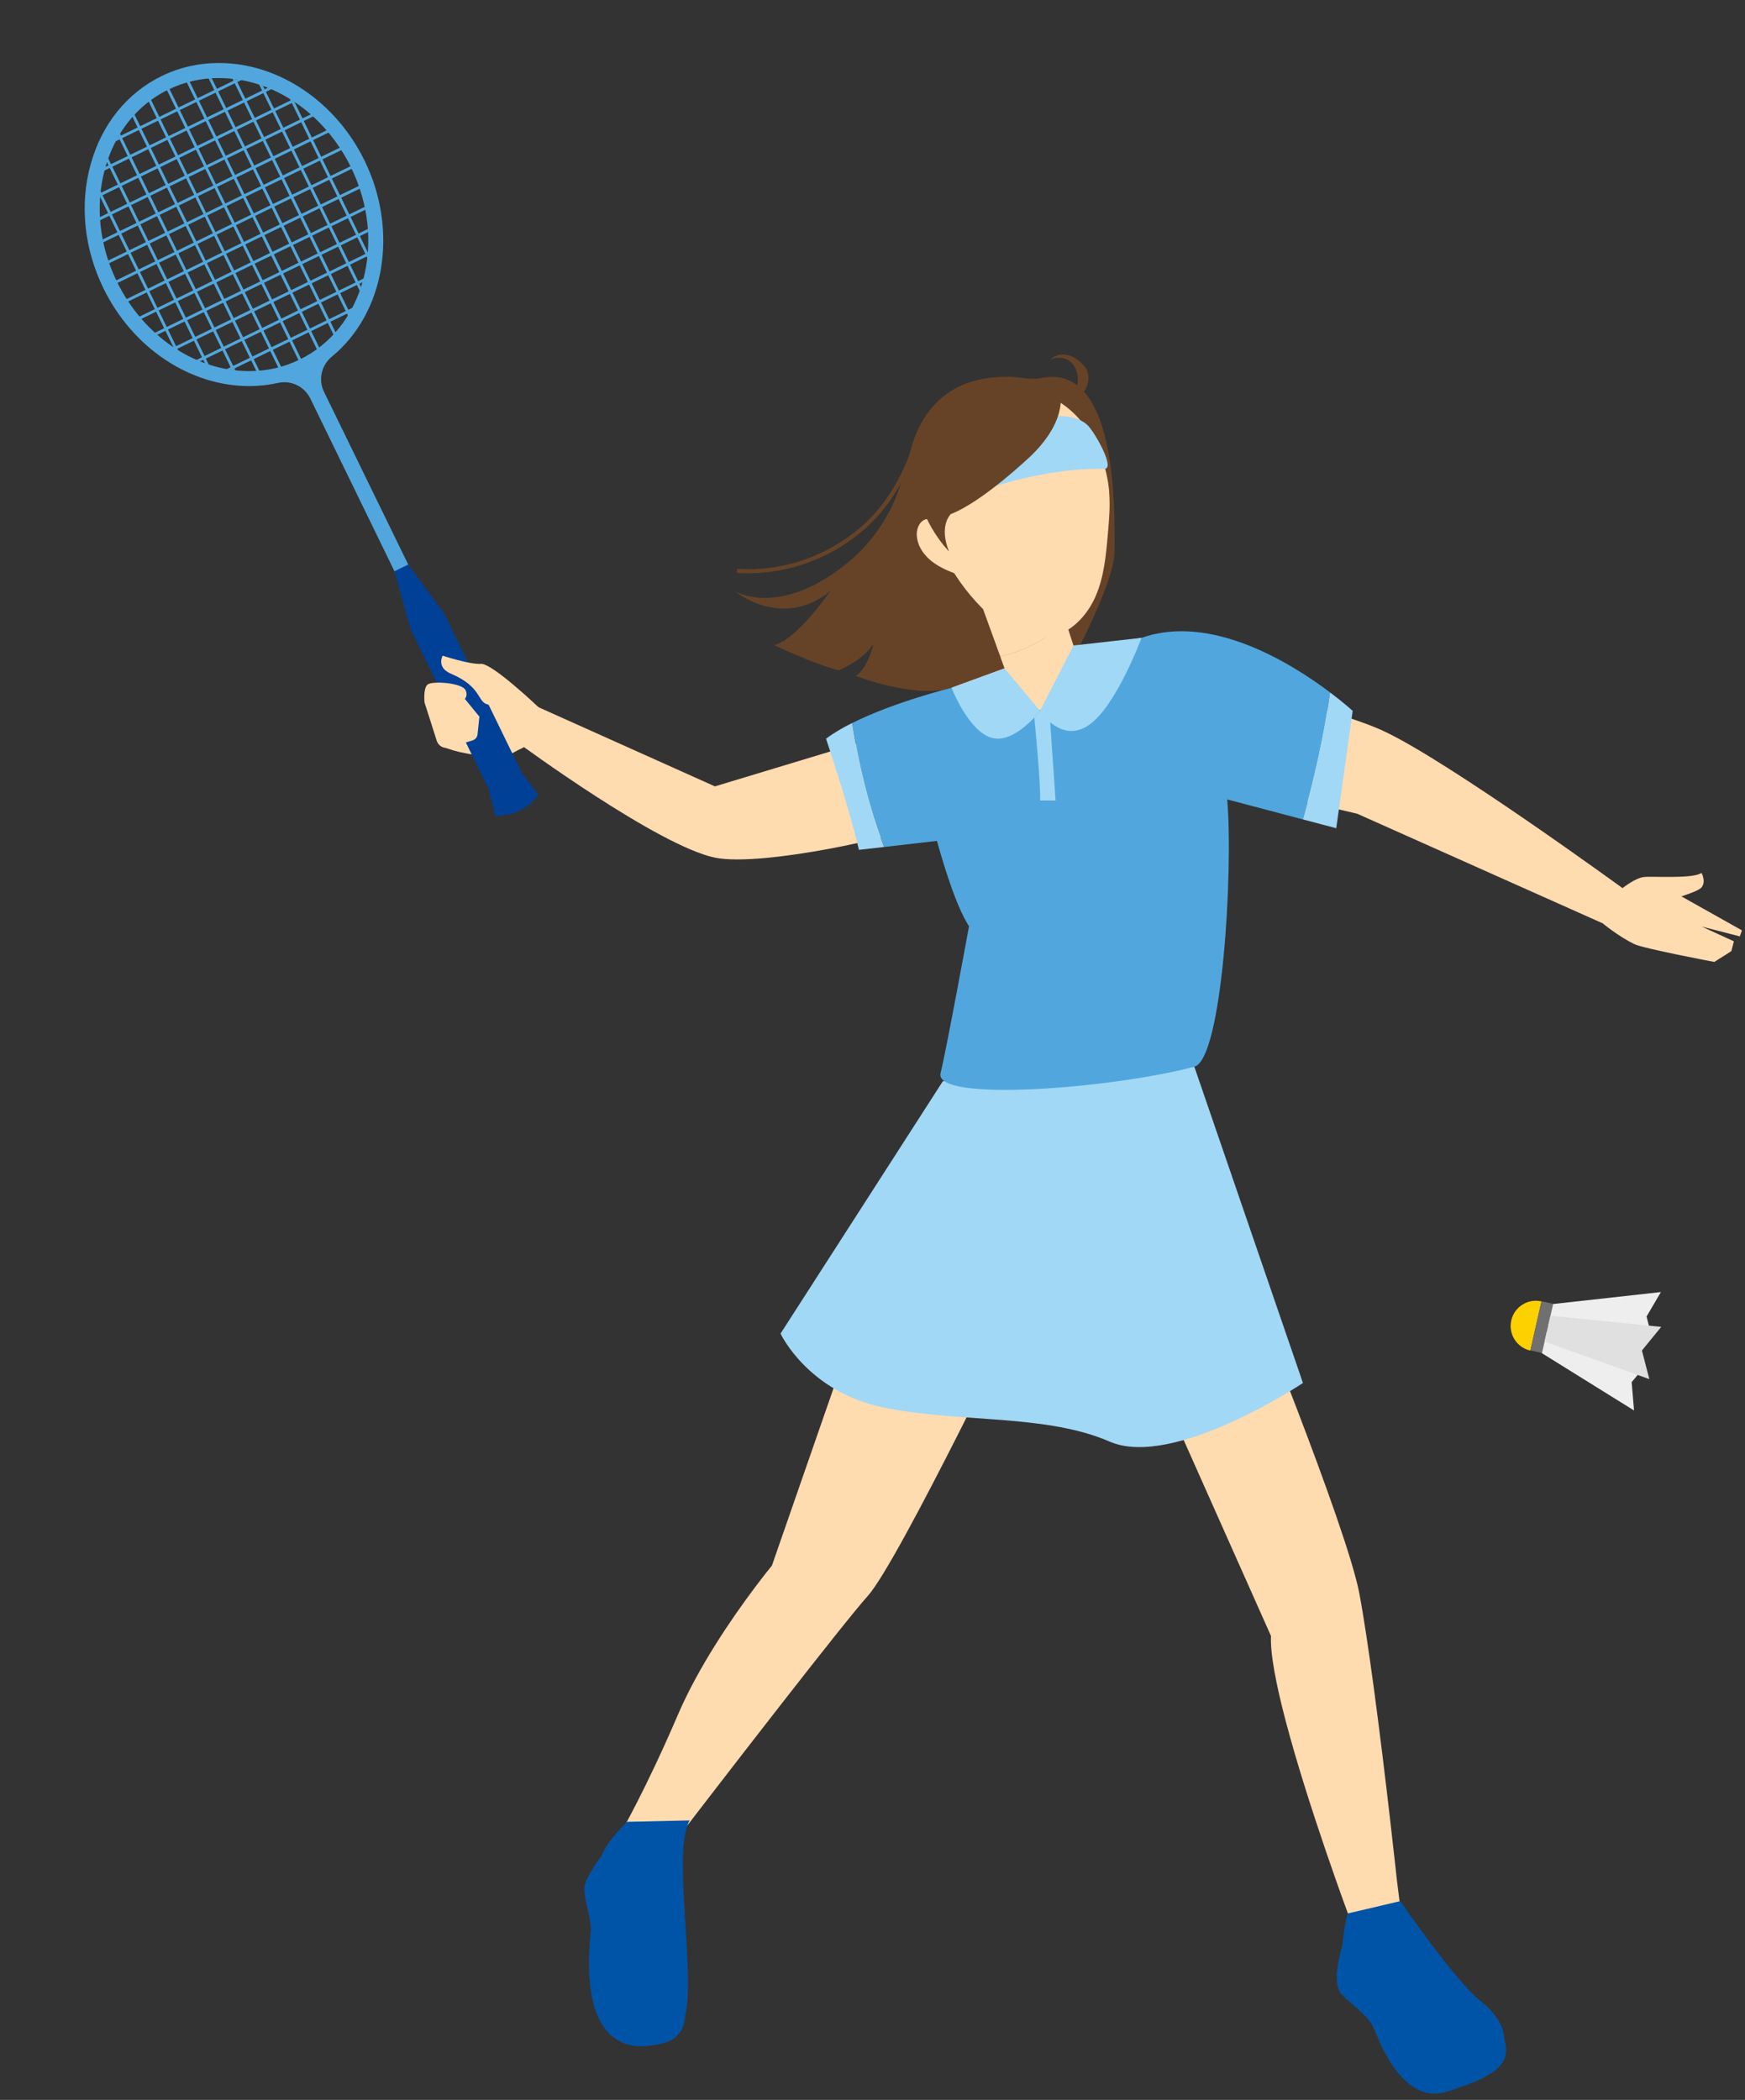 <svg width="226" height="272" viewBox="0 0 226 272" fill="none" xmlns="http://www.w3.org/2000/svg">
<rect x="0" y="0" width="226" height="272" fill="#333333" stroke="none"/>
<g clip-path="url(#clip0_427_10026)">
<path d="M225.33 121.29L225.6 120.51L217.77 116.11C218.93 115.71 220.13 115.31 220.43 114.87C220.96 114.07 220.36 113.07 220.36 113.07C219.23 113.87 214.03 113.47 212.9 113.6C211.77 113.73 210.15 115.03 210.14 115.04C210.14 115.04 187.58 98.6 179.19 94.69C173.13 91.86 153.56 87.01 153.56 87.01L151.2 99.66L175.77 105.4L207.57 119.6C207.57 119.6 209.57 121.27 211.66 122.29C212.86 122.87 222.03 124.6 222.03 124.6L222.59 124.24L223.15 123.89L223.98 123.36L224.23 123.2L224.31 122.9L224.56 121.93L220.86 120.23L220.4 120.02L220.9 120.15L225.33 121.29Z" fill="#FFDBB0"/>
<path d="M62.62 98.04C63.41 98.19 64.26 98.27 65.06 98.09C65.94 97.9 66.68 97.33 67.5 96.97C67.65 96.9 67.81 96.83 67.92 96.7C68.02 96.58 68.06 96.43 68.1 96.28C68.5 94.78 68.79 92.7 68.88 91.15C68.88 91.03 68.87 91.27 68.84 91.15C68.74 90.72 68.25 90.68 67.84 90.51C66.99 90.16 66.18 89.72 65.43 89.2C64.65 88.66 63.83 88.01 62.89 88.09C62.4 88.14 61.95 88.39 61.52 88.63C60.32 89.32 59.1 90.01 58.08 90.94C57.87 91.13 57.66 91.34 57.52 91.59C57.39 91.82 57.32 92.08 57.26 92.34C57.05 93.29 56.05 96.22 57.24 96.69C58.28 97.1 59.36 97.42 60.45 97.6C61.18 97.72 61.9 97.9 62.63 98.04H62.62Z" fill="#FFDBB0"/>
<mask id="mask0_427_10026" style="mask-type:luminance" maskUnits="userSpaceOnUse" x="11" y="9" width="38" height="41">
<path d="M14.26 36.91C19.2 47.05 30.39 51.76 39.25 47.45C48.11 43.13 51.28 31.42 46.34 21.28C41.4 11.14 30.21 6.43 21.36 10.74C12.5 15.06 9.33 26.77 14.27 36.91H14.26Z" fill="white"/>
</mask>
<g mask="url(#mask0_427_10026)">
<path d="M31.709 0.006L31.376 0.168L53.743 46.068L54.076 45.906L31.709 0.006Z" fill="#51A7DD"/>
<path d="M29.229 1.21L28.896 1.372L51.264 47.272L51.596 47.11L29.229 1.21Z" fill="#51A7DD"/>
<path d="M26.731 2.418L26.398 2.58L48.765 48.481L49.098 48.319L26.731 2.418Z" fill="#51A7DD"/>
<path d="M24.252 3.632L23.919 3.794L46.286 49.695L46.619 49.533L24.252 3.632Z" fill="#51A7DD"/>
<path d="M21.768 4.85L21.435 5.012L43.802 50.912L44.135 50.75L21.768 4.85Z" fill="#51A7DD"/>
<path d="M19.288 6.054L18.956 6.216L41.323 52.116L41.655 51.954L19.288 6.054Z" fill="#51A7DD"/>
<path d="M16.8 7.272L16.467 7.434L38.834 53.335L39.167 53.173L16.8 7.272Z" fill="#51A7DD"/>
<path d="M14.321 8.476L13.988 8.639L36.355 54.539L36.688 54.377L14.321 8.476Z" fill="#51A7DD"/>
<path d="M11.822 9.685L11.49 9.847L33.857 55.747L34.19 55.585L11.822 9.685Z" fill="#51A7DD"/>
<path d="M9.334 10.903L9.001 11.066L31.368 56.966L31.701 56.804L9.334 10.903Z" fill="#51A7DD"/>
<path d="M6.855 12.108L6.522 12.27L28.889 58.17L29.222 58.008L6.855 12.108Z" fill="#51A7DD"/>
<path d="M60.439 32.66L14.539 55.028L14.701 55.36L60.601 32.993L60.439 32.66Z" fill="#51A7DD"/>
<path d="M59.231 30.162L13.33 52.529L13.492 52.862L59.393 30.495L59.231 30.162Z" fill="#51A7DD"/>
<path d="M58.008 27.687L12.107 50.054L12.27 50.387L58.17 28.02L58.008 27.687Z" fill="#51A7DD"/>
<path d="M56.799 25.199L10.899 47.566L11.061 47.899L56.961 25.531L56.799 25.199Z" fill="#51A7DD"/>
<path d="M55.595 22.72L9.695 45.087L9.857 45.419L55.757 23.052L55.595 22.72Z" fill="#51A7DD"/>
<path d="M54.377 20.231L8.476 42.598L8.638 42.931L54.539 20.564L54.377 20.231Z" fill="#51A7DD"/>
<path d="M53.172 17.742L7.272 40.109L7.434 40.442L53.334 18.074L53.172 17.742Z" fill="#51A7DD"/>
<path d="M51.964 15.254L6.064 37.621L6.226 37.953L52.126 15.586L51.964 15.254Z" fill="#51A7DD"/>
<path d="M50.745 12.765L4.845 35.132L5.007 35.465L50.907 13.098L50.745 12.765Z" fill="#51A7DD"/>
<path d="M49.532 10.29L3.632 32.657L3.794 32.99L49.694 10.623L49.532 10.29Z" fill="#51A7DD"/>
<path d="M48.314 7.802L2.414 30.169L2.576 30.502L48.476 8.134L48.314 7.802Z" fill="#51A7DD"/>
<path d="M47.11 5.313L1.209 27.68L1.372 28.012L47.272 5.645L47.11 5.313Z" fill="#51A7DD"/>
<path d="M45.901 2.824L0.001 25.191L0.163 25.524L46.063 3.157L45.901 2.824Z" fill="#51A7DD"/>
</g>
<path d="M51.54 74.92L40.19 51.62C39.55 50.31 38.23 49.51 36.82 49.51C36.55 49.51 36.28 49.54 36 49.6C34.79 49.87 33.54 50.01 32.28 50.01C24.56 50.01 17.14 45.03 13.39 37.33C10.89 32.2 10.3 26.52 11.73 21.32C13.16 16.12 16.43 12.05 20.94 9.85C23.24 8.73 25.73 8.16 28.34 8.16C36.06 8.16 43.48 13.14 47.23 20.84C51.65 29.9 49.85 40.57 42.96 46.21C41.62 47.31 41.2 49.19 41.96 50.75L53.32 74.05L51.55 74.91L51.54 74.92ZM28.34 10.11C26.03 10.11 23.83 10.61 21.79 11.61C17.75 13.58 14.83 17.26 13.57 21.96C12.31 26.66 12.87 31.82 15.14 36.48C18.57 43.52 25.29 48.07 32.27 48.07C34.58 48.07 36.78 47.57 38.82 46.57C42.86 44.6 45.78 40.92 47.04 36.22C48.3 31.52 47.74 26.36 45.47 21.7C42.04 14.66 35.32 10.11 28.34 10.11Z" fill="#51A7DD"/>
<path d="M63.26 102.18L67.56 100.08L69.75 102.95C69.14 103.79 68.31 104.5 67.29 105C66.27 105.5 65.2 105.71 64.16 105.68L63.26 102.18Z" fill="#004097"/>
<path d="M57.49 79.401L53.185 81.499L63.26 102.175L67.566 100.077L57.49 79.401Z" fill="#004097"/>
<path d="M51.09 73.99L52.86 73.13L57.49 79.41L53.18 81.51L51.09 73.99Z" fill="#004097"/>
<path d="M126.7 59.58C129.9 55.58 136.03 53.72 140.56 56.65C141.84 57.5 142.87 58.51 143.73 59.64C142.78 53.52 140.46 47.73 134.77 48.99C133.62 49.24 131.92 48.81 130.69 48.81C130.63 48.81 130.56 48.81 130.5 48.81C129.16 48.81 127.82 48.92 126.52 49.25C121.97 50.39 119.25 53.64 118.01 58.04C117.17 61.01 116.47 63.96 114.95 66.68C113.52 69.23 111.61 71.49 109.3 73.29C109.26 73.32 109.22 73.35 109.18 73.38C100.59 79.97 95.19 76.58 95.19 76.58C95.19 76.58 101.25 81.64 107.51 76.58C107.51 76.58 103.25 82.84 100.25 83.57C100.25 83.57 100.44 83.66 100.78 83.81C112.58 80.35 118.99 68.98 126.7 59.59V59.58Z" fill="#664327"/>
<path d="M140.55 56.65C136.02 53.72 129.89 55.58 126.69 59.58C118.98 68.98 112.57 80.34 100.77 83.8C102.24 84.47 106.41 86.33 108.64 86.82C108.64 86.82 111.77 85.55 113.1 83.42C113.1 83.42 112.43 86.55 110.84 87.55C110.84 87.55 118.7 90.61 123.23 89.08C127.76 87.55 138.15 86.88 138.15 86.88C138.15 86.88 144.35 75.72 144.35 71.41C144.35 69.5 144.47 64.46 143.72 59.63C142.87 58.5 141.83 57.49 140.55 56.64V56.65Z" fill="#664327"/>
<path d="M120.08 67.23C119.2 67.33 118.71 68.35 118.73 69.24C118.76 70.64 119.63 71.91 120.74 72.76C121.85 73.61 123.18 74.11 124.5 74.59C124.08 72.59 123.23 66.86 120.08 67.23Z" fill="#FFDBB0"/>
<path d="M137.95 80.3L137.5 78.9H127.32L129.55 85.04C132.83 84.25 135.85 82.77 137.96 80.3H137.95Z" fill="#FFDBB0"/>
<path d="M143.65 63.75C143.8 65.56 143.64 67.38 143.48 69.19C143.24 71.94 142.99 74.74 141.88 77.27C140.77 79.8 138.64 82.04 135.92 82.53C132.73 83.11 129.61 81.19 127.32 78.9C123 74.6 119.88 68.57 120.16 62.36C120.43 56.27 124.85 50.85 131.16 50.52C138.51 50.13 143.12 57.08 143.66 63.76" fill="#FFDBB0"/>
<path d="M140.97 55.19C137.08 51.07 121.94 57.63 119.35 61.99L120.14 66.26C120.14 66.26 131.92 60.51 143.02 60.73C144.49 60.76 141.86 56.15 140.97 55.2V55.19Z" fill="#A1D8F6"/>
<path d="M133.61 58.96C133.61 58.96 127.34 64.97 123.14 66.59C123.14 66.59 121.55 68.08 122.91 71.43C122.91 71.43 119.18 67.65 118.84 62.85C118.5 58.05 124.39 46.76 137.21 50.45C137.21 50.45 138.62 54.04 133.61 58.96Z" fill="#664327"/>
<path d="M139.53 49.81C139.34 50.92 138.49 51.94 137.39 52.18C138.32 52.24 139.27 51.91 139.95 51.27C140.63 50.63 141.02 49.69 140.96 48.76C140.94 48.44 140.87 48.12 140.72 47.84C140.6 47.61 140.43 47.41 140.25 47.22C139.7 46.65 139.04 46.17 138.27 45.99C137.5 45.81 136.63 45.98 136.08 46.54C138.33 45.71 139.92 47.55 139.54 49.8L139.53 49.81Z" fill="#664327"/>
<path d="M113.02 95.68L92.59 101.86L68.66 91.12L67.28 96.35C67.28 96.35 85.26 109.58 92.59 111.09C98.75 112.36 117.46 108.07 117.46 107.27C117.46 106.47 113.02 95.68 113.02 95.68Z" fill="#FFDBB0"/>
<path d="M123.24 89.09C123.24 89.09 115.9 90.89 110.38 93.65C111.21 99.03 112.53 104.5 114.51 109.71L125.96 108.39L123.23 89.09H123.24Z" fill="#51A7DD"/>
<path d="M177.91 218.52C177.27 213.81 176.62 209.41 176.05 206.39C174.39 197.65 161.1 165.1 161.1 165.1L146.91 172.18L164.61 211.91C164.5 214.26 165.3 218.29 166.49 222.83C169.42 234.01 174.74 248.31 174.74 248.31L178.59 250.91L181.91 251.48L180.91 243.48C180.91 243.48 179.46 229.98 177.91 218.52Z" fill="#FFDBB0"/>
<path d="M115.99 156.69L99.97 202.8C99.97 202.8 96.33 207.19 92.68 213C90.91 215.82 89.14 218.98 87.79 222.13C83.64 231.8 80.44 237.32 80.44 237.32L83.22 243.21L87.21 238.81C87.21 238.81 94.46 229.35 101.28 220.61C106.12 214.41 110.74 208.56 112.4 206.71C116.4 202.25 132.94 167.84 132.94 167.84L115.98 156.68L115.99 156.69Z" fill="#FFDBB0"/>
<path d="M122.11 140.05L101.09 172.74C101.09 172.74 104.62 180.33 114.51 182.33C124.4 184.33 135.43 183.13 143.71 186.73C151.98 190.33 168.75 179.14 168.75 179.14L154.68 138.17L122.11 140.05Z" fill="#A1D8F6"/>
<path d="M147.84 82.63C135.49 87.03 123.24 89.1 123.24 89.1L118.73 98.23C118.73 98.23 122.17 114.83 125.5 119.98C125.5 119.98 122.57 135.97 121.82 138.99C120.86 142.84 144.16 140.98 154.68 138.17C158.28 137.21 159.74 112.88 158.94 103.55L168.74 106.14C170.25 100.72 171.48 95.24 172.26 89.69C167.29 85.94 156.85 79.41 147.83 82.63H147.84Z" fill="#51A7DD"/>
<path d="M175.19 92.08C175.19 92.08 174.1 91.07 172.26 89.69C171.48 95.24 170.25 100.72 168.74 106.14L173.06 107.28L175.19 92.08Z" fill="#A1D8F6"/>
<path d="M139.36 84.63L137.95 80.29C135.84 82.76 132.82 84.24 129.54 85.03L130.1 86.57L123.23 89.08C123.23 89.08 132.31 94.03 136.7 91.19C141.09 88.35 147.84 82.61 147.84 82.61L139.36 84.62V84.63Z" fill="#FFDBB0"/>
<path d="M123.24 89.09L130.11 86.58L134.7 92.08C134.7 92.08 131.35 96.48 128.36 95.55C125.37 94.62 123.24 89.09 123.24 89.09Z" fill="#A1D8F6"/>
<path d="M134.69 92.08C134.69 92.08 137.39 96.35 140.97 93.95C144.55 91.55 147.84 82.62 147.84 82.62L139.03 83.61L134.69 92.08Z" fill="#A1D8F6"/>
<path d="M133.96 92.94C133.96 92.94 134.83 101.82 134.7 103.69H136.71L135.91 92.09H134.7L133.96 92.94Z" fill="#A1D8F6"/>
<path d="M106.98 95.68C106.98 95.68 110 104.66 111.24 110.08L114.5 109.71C112.52 104.5 111.2 99.03 110.37 93.65C109.1 94.28 107.94 94.96 106.97 95.69L106.98 95.68Z" fill="#A1D8F6"/>
<path d="M97 74.26C96.47 74.26 95.95 74.24 95.43 74.2L95.47 73.67C97.22 73.8 99 73.71 100.77 73.39C104.93 72.64 108.91 70.67 111.99 67.82C115.08 64.96 117.35 60.98 118.75 55.99L119.26 56.13C117.84 61.22 115.51 65.28 112.35 68.2C109.2 71.11 105.12 73.14 100.86 73.9C99.57 74.13 98.28 74.25 96.99 74.25L97 74.26Z" fill="#664327"/>
<path d="M54.98 90.99L56.57 95.97C56.77 96.58 57.38 96.96 58.02 96.86L61.19 95.91C61.55 95.8 61.81 95.49 61.85 95.11L62.09 92.83L60.02 90.3L54.97 90.99H54.98Z" fill="#FFDBB0"/>
<path d="M54.98 90.99C54.98 90.99 54.79 89.16 55.37 88.67C55.95 88.18 59.86 88.42 60.3 89.41C61.19 91.45 57.07 91.6 54.98 90.99Z" fill="#FFDBB0"/>
<path d="M81.22 235.98C81.22 235.98 78.84 238.17 77.91 240.36C77.71 240.63 75.96 243.07 75.71 244.24C75.44 245.48 76.6 248.41 76.51 250.1C76.42 251.79 74.2 267.69 85.84 264.67C87.82 264.16 88.65 262.83 88.73 261.05C90.12 255.59 87.02 239.88 89.31 235.8" fill="#0054A7"/>
<path d="M194.82 264.1C194.8 262.38 193.49 260.57 191.82 259.25C188.36 256.51 181.36 246.25 181.36 246.25L174.52 247.86C174.52 247.86 174.01 249.92 173.87 251.97C173.56 252.96 172.41 256.99 173.8 258.37C175.39 259.96 177.26 261.11 177.98 262.84C178.7 264.57 181.73 272.78 187.49 270.91C193.06 269.1 195.92 267.69 194.82 264.09V264.1Z" fill="#0054A7"/>
<path d="M198.19 174.94C196.43 174.54 195.33 172.79 195.73 171.03C196.13 169.27 197.88 168.17 199.64 168.57L198.2 174.94H198.19Z" fill="#FDD100"/>
<path d="M198.208 174.917L199.72 175.26L201.163 168.891L199.651 168.548L198.208 174.917Z" fill="#717071"/>
<path d="M199.7 175.28L211.63 182.7L211.32 179.03L212.89 177.15L200.32 172.54L199.7 175.28Z" fill="#EEEEEF"/>
<path d="M201.15 168.91L215.11 167.36L213.25 170.53L213.85 172.91L200.53 171.64L201.15 168.91Z" fill="#EEEEEF"/>
<path d="M212.65 174.93L213.61 178.64L200.04 173.77L200.8 170.42L215.15 171.87L212.65 174.93Z" fill="#E0E0E0"/>
<path d="M69.75 91.61C69.75 91.61 63.72 85.88 62.3 85.99C60.88 86.1 57.33 84.93 57.33 84.93C57.33 84.93 56.47 86.45 58.41 87.27C62.45 88.98 61.79 90.97 63.2 91.26C64.61 91.55 68.67 94.61 69.75 91.61Z" fill="#FFDBB0"/>
</g>
<defs>
<clipPath id="clip0_427_10026">
<rect width="225.6" height="271.2" fill="white"/>
</clipPath>
</defs>
</svg>

